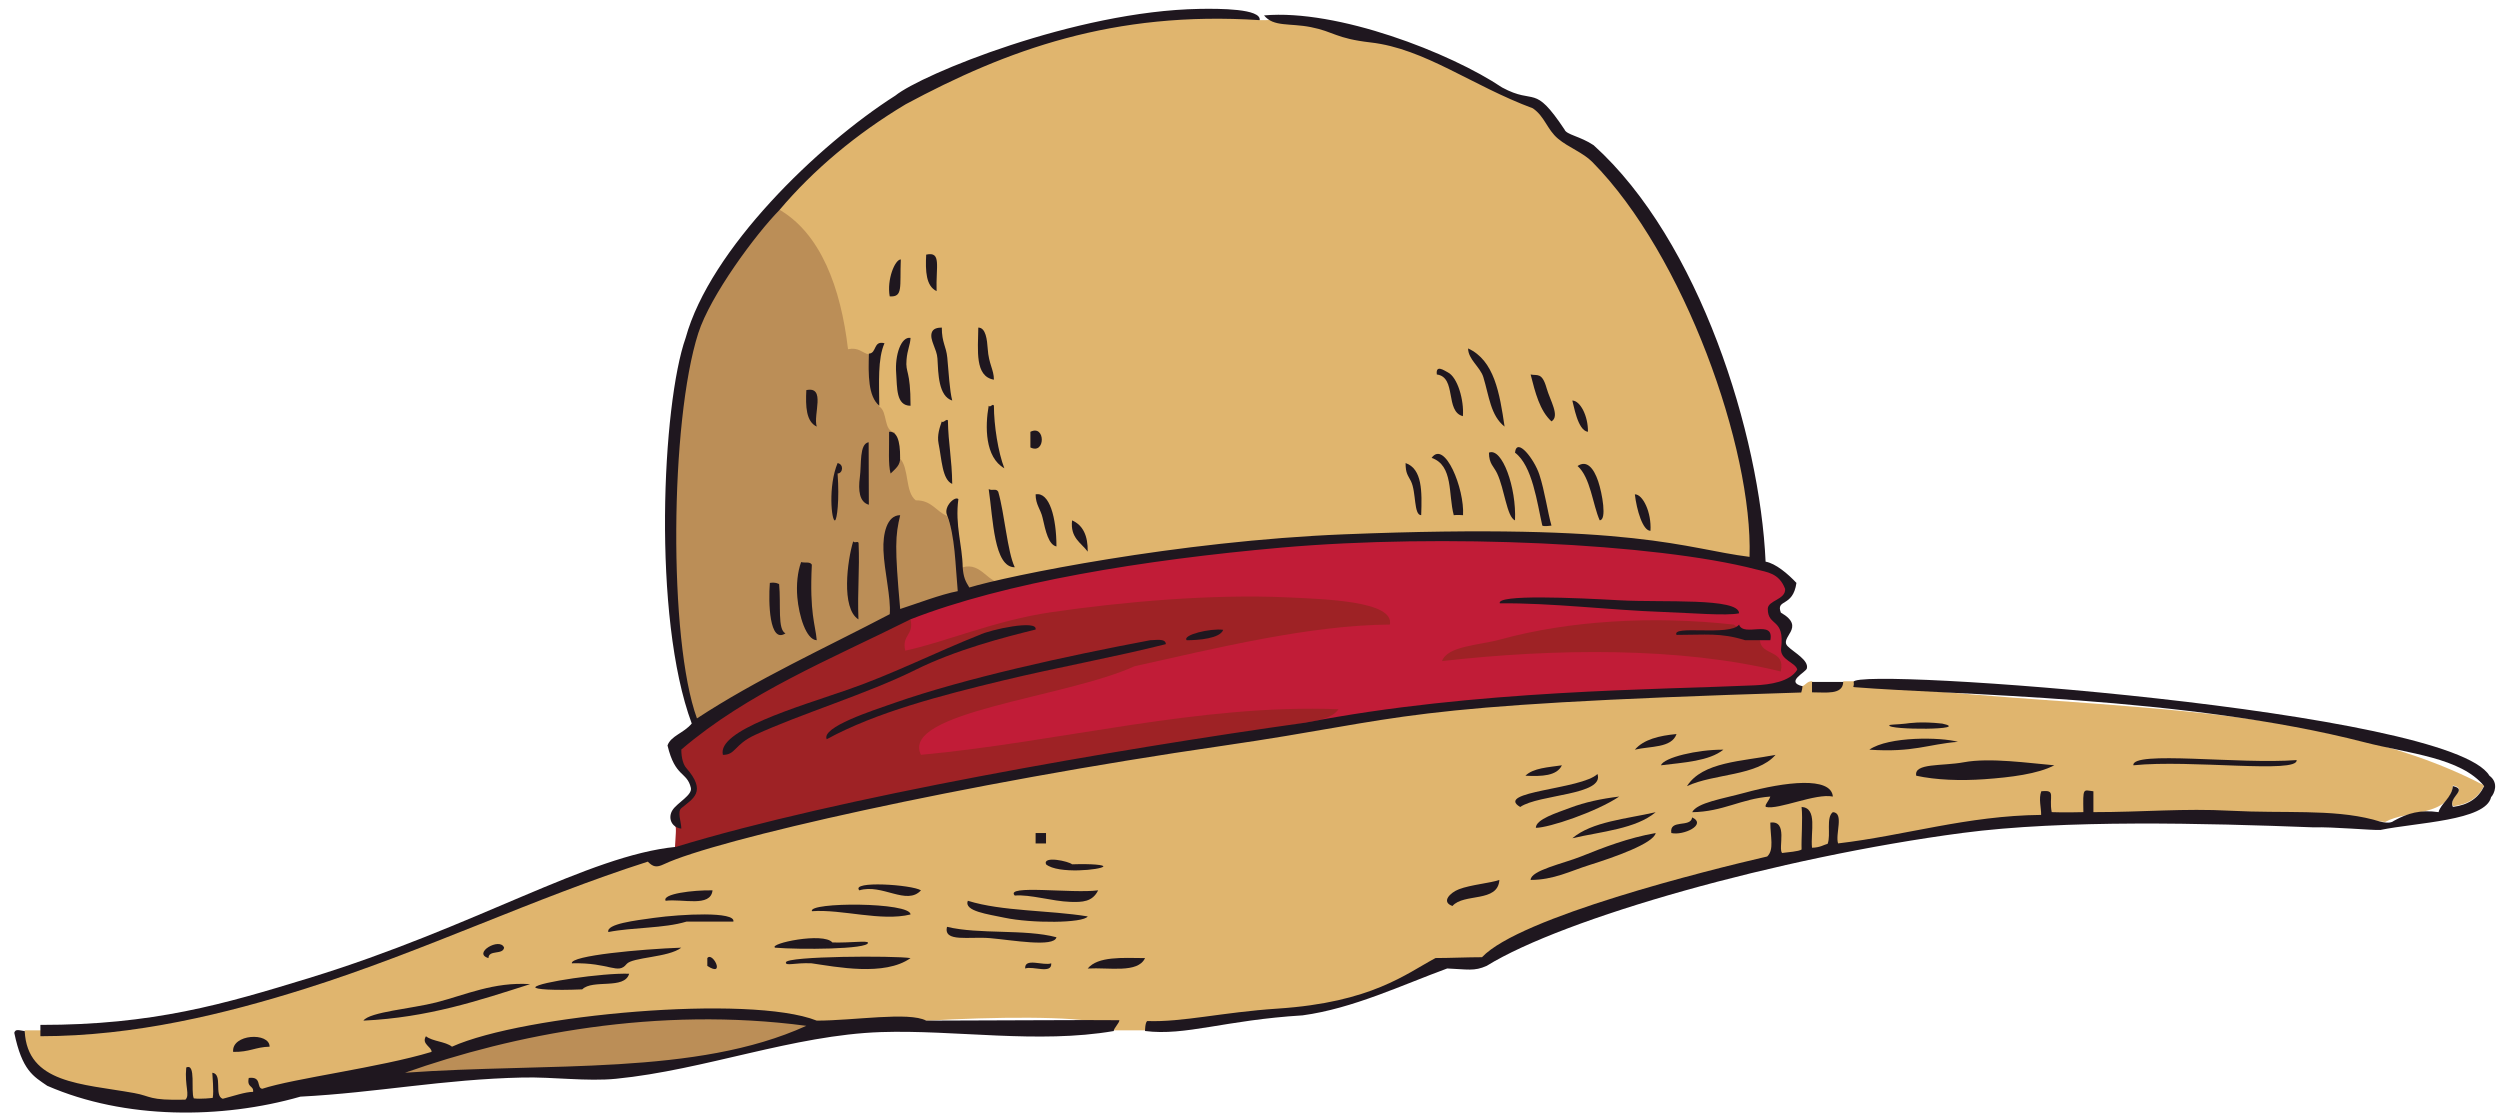<svg width="152" height="68" viewBox="0 0 152 68" fill="none" xmlns="http://www.w3.org/2000/svg">
<g clip-path="url(#clip0_1416_16253)">
<path fill-rule="evenodd" clip-rule="evenodd" d="M76.588 1.225H76.905C81.46 0.988 87.29 3.171 91.332 5.559C93.072 5.892 93.94 7.159 94.83 8.005C101.911 12.91 105.808 22.734 106.765 34.174C98.017 32.242 86.143 31.868 74.481 33.316C62.227 34.837 50.872 37.659 42.292 44.233C41.58 44.233 37.42 17.938 47.757 12.156C53.818 4.986 66.133 -0.714 76.588 1.225Z" fill="#E0B56E"/>
<path fill-rule="evenodd" clip-rule="evenodd" d="M110.17 41.42C110.17 41.632 112.036 42.228 112.071 41.42H112.705C124.991 43.276 140.556 42.247 151.04 47.756C150.701 48.475 150.08 48.906 149.139 49.023C148.835 48.434 150.086 47.965 149.139 47.756C148.943 49.673 146.379 49.22 145.02 49.974C139.704 49.372 124.836 49.752 124.148 49.698C119.65 49.743 107.832 52.185 107.395 52.591C100.961 54.077 94.922 55.636 89.891 58.525H87.277C83.238 61.934 74.484 61.313 69.615 62.644H67.714C67.641 61.212 51.889 62.108 49.734 62.748C38.25 65.894 33.611 64.871 23.597 65.498C20.46 66.217 11.875 67.64 10.845 67.161C7.034 66.433 0.865 66.648 1.499 62.644H2.449C12.391 63.496 27.421 56.25 39.2 52.188C59.705 47.176 86.21 41.924 109.534 41.734C109.79 41.673 109.85 41.417 110.167 41.417L110.17 41.42Z" fill="#E0B56E"/>
<path fill-rule="evenodd" clip-rule="evenodd" d="M40.787 45.266C53.064 36.325 65.483 34.092 79.122 32.907C91.554 31.827 107.477 33.224 108.903 35.562C108.973 36.189 108.095 36.55 107.661 37.023C108.422 37.567 108.475 37.662 108.441 39.17C109.866 40.593 109.854 40.644 108.627 41.787C100.355 41.959 89.856 42.573 81.736 43.929C64.39 46.232 49.243 49.838 41.18 51.713C41.167 50.969 40.981 49.876 41.142 49.385C41.437 48.498 42.153 48.333 42.191 47.867C41.96 46.898 41.016 46.239 40.784 45.269L40.787 45.266Z" fill="#C11C37"/>
<path fill-rule="evenodd" clip-rule="evenodd" d="M105.418 37.976C106.131 38.451 105.507 38.458 107.002 38.926C107.078 39.905 108.58 39.462 108.27 40.827C102.158 39.322 94.498 39.421 87.676 40.194C87.999 39.269 89.945 39.234 91.237 38.876C95.385 37.732 100.507 37.428 105.418 37.976Z" fill="#9E2225"/>
<path fill-rule="evenodd" clip-rule="evenodd" d="M81.378 43.124C81.014 43.638 80.31 43.764 79.585 43.901C67.071 46.242 53.178 48.494 41.028 51.837C41.028 51.52 41.101 50.649 41.101 50.332C40.67 49.065 42.276 48.681 42.248 47.877C41.45 47.053 41.101 46.134 41.101 45.501C45.102 42.215 53.292 37.758 55.358 37.659C55.589 38.629 54.81 38.591 55.041 39.56C57.553 39.015 60.493 37.723 63.915 37.222C68.179 36.601 73.686 36.1 78.327 36.322C80.583 36.43 84.784 36.547 84.505 37.973C79.594 38.011 73.996 39.395 68.981 40.507C64.777 42.427 54.727 43.28 55.992 45.893C64.406 45.114 72.909 42.792 81.375 43.121L81.378 43.124Z" fill="#9E2225"/>
<path fill-rule="evenodd" clip-rule="evenodd" d="M49.361 62.333C42.492 65.739 32.953 64.795 24.234 65.422C29.62 62.751 40.788 60.939 49.361 62.333Z" fill="#BB8E57"/>
<path fill-rule="evenodd" clip-rule="evenodd" d="M61.064 35.425C60.066 35.578 59.714 34.152 58.529 34.491C58.545 34.706 57.987 32.444 57.579 31.37C56.91 31.088 56.641 30.407 55.678 30.42C55.022 29.913 55.288 28.487 54.727 27.885C54.474 27.996 54.388 26.887 54.41 26.301C53.685 26.181 53.989 25.034 53.46 24.717C52.978 23.862 52.795 22.848 52.826 21.549C52.399 21.451 52.221 21.099 51.559 21.232C51.128 17.544 49.918 14.145 47.266 12.678C39.97 17.38 39.441 33.54 42.254 44.154C45.533 42.003 54.734 37.146 61.067 35.425H61.064Z" fill="#BB8E57"/>
<path fill-rule="evenodd" clip-rule="evenodd" d="M56.312 15.482C57.259 15.269 56.895 16.191 56.945 17.699C56.299 17.395 56.261 16.483 56.312 15.482Z" fill="#1F171F"/>
<path fill-rule="evenodd" clip-rule="evenodd" d="M54.769 15.773C54.702 17.459 54.917 18.076 54.094 18.019C53.91 16.99 54.417 15.773 54.769 15.773Z" fill="#1F171F"/>
<path fill-rule="evenodd" clip-rule="evenodd" d="M57.262 19.917C57.262 20.842 57.528 21.048 57.595 21.742C57.686 22.702 57.734 23.719 57.895 24.353C57.059 24.09 57.047 22.731 56.996 21.793C56.964 21.223 56.517 20.681 56.647 20.234C56.723 19.974 56.996 19.917 57.262 19.917Z" fill="#1F171F"/>
<path fill-rule="evenodd" clip-rule="evenodd" d="M59.48 19.917C59.942 19.917 60.015 20.671 60.053 21.203C60.113 22.135 60.43 22.477 60.43 23.085C59.258 22.886 59.464 21.305 59.48 19.917Z" fill="#1F171F"/>
<path fill-rule="evenodd" clip-rule="evenodd" d="M55.361 20.545C55.339 20.988 55.168 21.254 55.117 21.872C55.044 22.721 55.361 22.452 55.361 24.67C54.471 24.67 54.553 23.573 54.487 22.686C54.401 21.578 54.791 20.443 55.361 20.545Z" fill="#1F171F"/>
<path fill-rule="evenodd" clip-rule="evenodd" d="M53.46 24.67C52.776 24.087 52.795 22.804 52.826 21.502C53.327 21.473 53.074 20.694 53.777 20.868C53.355 21.818 53.454 23.292 53.46 24.67Z" fill="#1F171F"/>
<path fill-rule="evenodd" clip-rule="evenodd" d="M89.26 21.184C90.854 21.913 91.18 23.912 91.478 25.937C90.629 25.268 90.54 24.09 90.186 22.927C89.995 22.312 89.26 21.843 89.26 21.184Z" fill="#1F171F"/>
<path fill-rule="evenodd" clip-rule="evenodd" d="M87.359 22.769C87.28 22.135 87.822 22.537 88.022 22.636C88.627 22.933 89.02 24.343 88.944 25.303C87.847 25.027 88.576 22.924 87.359 22.769Z" fill="#1F171F"/>
<path fill-rule="evenodd" clip-rule="evenodd" d="M93.062 22.769C93.465 22.858 93.753 22.61 94.032 23.596C94.247 24.356 94.859 25.303 94.329 25.62C93.614 24.964 93.341 23.865 93.062 22.769Z" fill="#1F171F"/>
<path fill-rule="evenodd" clip-rule="evenodd" d="M49.025 23.719C50.229 23.466 49.427 25.218 49.658 25.937C49.012 25.633 48.974 24.721 49.025 23.719Z" fill="#1F171F"/>
<path fill-rule="evenodd" clip-rule="evenodd" d="M95.597 24.353C96.072 24.353 96.563 25.287 96.547 26.254C95.914 26.178 95.682 24.603 95.597 24.353Z" fill="#1F171F"/>
<path fill-rule="evenodd" clip-rule="evenodd" d="M60.113 24.669C60.208 24.815 60.364 24.495 60.43 24.669C60.43 25.854 60.687 27.505 61.064 28.471C59.882 27.803 59.888 25.921 60.113 24.669Z" fill="#1F171F"/>
<path fill-rule="evenodd" clip-rule="evenodd" d="M57.262 25.62C57.335 25.766 57.572 25.408 57.633 25.57C57.658 26.992 57.877 27.882 57.895 29.422C57.281 29.159 57.259 27.917 57.065 26.967C56.961 26.46 57.145 25.956 57.262 25.62Z" fill="#1F171F"/>
<path fill-rule="evenodd" clip-rule="evenodd" d="M54.056 26.253C54.514 26.218 54.738 26.747 54.727 27.841C54.74 28.278 54.474 28.474 54.148 28.791C53.992 28.218 54.069 27.312 54.056 26.253Z" fill="#1F171F"/>
<path fill-rule="evenodd" clip-rule="evenodd" d="M62.648 26.254C63.573 25.788 63.573 27.67 62.648 27.204V26.254Z" fill="#1F171F"/>
<path fill-rule="evenodd" clip-rule="evenodd" d="M52.814 26.887C52.814 27.838 52.826 29.606 52.826 30.689C52.247 30.528 52.174 29.812 52.278 29.026C52.386 28.212 52.237 26.992 52.814 26.887Z" fill="#1F171F"/>
<path fill-rule="evenodd" clip-rule="evenodd" d="M92.112 27.521C92.216 26.542 93.287 27.917 93.594 28.858C93.921 29.853 94.098 31.152 94.329 31.956C94.329 31.956 93.889 32.026 93.772 31.956C93.458 30.585 93.176 28.319 92.112 27.521Z" fill="#1F171F"/>
<path fill-rule="evenodd" clip-rule="evenodd" d="M87.043 27.838C87.835 26.729 89.048 29.707 88.953 31.323C88.953 31.323 88.586 31.294 88.389 31.323C88.047 30.056 88.376 28.3 87.043 27.838Z" fill="#1F171F"/>
<path fill-rule="evenodd" clip-rule="evenodd" d="M90.528 27.521C91.326 27.185 92.207 29.644 92.112 31.64C91.611 31.427 91.478 29.739 91.025 28.782C90.826 28.357 90.528 28.202 90.528 27.521Z" fill="#1F171F"/>
<path fill-rule="evenodd" clip-rule="evenodd" d="M50.926 28.154C51.325 28.234 51.245 28.785 50.926 28.788C51.043 30.404 50.891 31.595 50.767 31.64C50.558 31.716 50.339 29.555 50.926 28.154Z" fill="#1F171F"/>
<path fill-rule="evenodd" clip-rule="evenodd" d="M85.459 28.154C86.479 28.506 86.46 29.897 86.409 31.323C85.943 31.323 86.118 29.919 85.782 29.248C85.604 28.896 85.459 28.788 85.459 28.154Z" fill="#1F171F"/>
<path fill-rule="evenodd" clip-rule="evenodd" d="M95.914 28.335C96.478 27.946 96.902 28.471 97.171 29.267C97.415 29.992 97.71 31.633 97.26 31.633C96.839 30.686 96.702 29.023 95.914 28.332V28.335Z" fill="#1F171F"/>
<path fill-rule="evenodd" clip-rule="evenodd" d="M60.113 29.738C60.351 29.862 60.557 29.672 60.693 29.897C61.083 31.253 61.248 33.54 61.697 34.491C60.43 34.491 60.383 31.579 60.113 29.738Z" fill="#1F171F"/>
<path fill-rule="evenodd" clip-rule="evenodd" d="M62.965 30.056C63.81 29.897 64.232 31.481 64.232 33.224C63.76 33.126 63.576 32.318 63.389 31.481C63.272 30.962 62.965 30.689 62.965 30.056Z" fill="#1F171F"/>
<path fill-rule="evenodd" clip-rule="evenodd" d="M99.399 30.055C99.88 30.046 100.419 31.145 100.349 32.273C99.877 32.273 99.509 31 99.399 30.055Z" fill="#1F171F"/>
<path fill-rule="evenodd" clip-rule="evenodd" d="M65.182 31.639C65.844 31.928 66.149 32.574 66.133 33.54C65.731 32.992 65.062 32.71 65.182 31.639Z" fill="#1F171F"/>
<path fill-rule="evenodd" clip-rule="evenodd" d="M51.876 32.907C51.946 33.059 52.158 32.866 52.202 33.011C52.275 34.675 52.126 35.837 52.193 37.659C51.125 36.988 51.521 34.057 51.876 32.907Z" fill="#1F171F"/>
<path fill-rule="evenodd" clip-rule="evenodd" d="M48.708 34.174C48.949 34.244 49.25 34.13 49.36 34.333C49.212 37.317 49.579 37.976 49.658 38.926C49.009 38.904 48.572 37.422 48.477 36.313C48.413 35.552 48.489 34.776 48.708 34.174Z" fill="#1F171F"/>
<path fill-rule="evenodd" clip-rule="evenodd" d="M46.807 35.441C47.184 35.381 47.371 35.517 47.371 35.517C47.491 36.788 47.263 38.277 47.757 38.508C46.772 39.164 46.712 36.61 46.807 35.441Z" fill="#1F171F"/>
<path fill-rule="evenodd" clip-rule="evenodd" d="M105.735 37.288C104.997 37.456 102.77 37.266 101.138 37.209C97.871 37.095 94.326 36.648 91.187 36.683C90.974 36.129 95.736 36.344 98.502 36.499C101.068 36.642 105.735 36.328 105.735 37.288Z" fill="#1F171F"/>
<path fill-rule="evenodd" clip-rule="evenodd" d="M62.965 38.277C61.064 38.742 58.108 39.509 55.649 40.732C52.769 42.167 48.645 43.416 45.907 44.683C44.618 45.278 44.745 45.896 43.952 45.896C43.585 44.417 48.416 43.013 51.569 41.923C54.227 41.005 56.996 39.614 59.53 38.612C60.218 38.273 63.12 37.659 62.962 38.273L62.965 38.277Z" fill="#1F171F"/>
<path fill-rule="evenodd" clip-rule="evenodd" d="M105.735 37.976C106.001 38.768 107.896 37.611 107.636 38.926H106.106C104.61 38.457 103.704 38.603 101.933 38.603C101.607 37.976 105.193 38.701 105.735 37.976Z" fill="#1F171F"/>
<path fill-rule="evenodd" clip-rule="evenodd" d="M70.885 39.164C67.875 39.928 64.283 40.577 60.956 41.379C57.218 42.281 53.264 43.308 50.263 44.946C49.931 44.208 53.001 43.219 54.407 42.728C58.662 41.242 64.777 39.896 69.931 38.926C70.248 38.926 70.882 38.793 70.882 39.164H70.885Z" fill="#1F171F"/>
<path fill-rule="evenodd" clip-rule="evenodd" d="M69.618 62.688C69.618 62.688 69.618 62.168 69.751 62.079C71.889 62.159 74.294 61.547 77.697 61.322C83.399 60.945 85.487 59.203 87.28 58.249C88.126 58.249 89.26 58.198 90.106 58.198C92.391 55.768 103.809 52.914 107.446 52.074C107.883 51.666 107.633 50.858 107.636 50.015C108.735 49.866 108.095 51.571 108.349 51.862C108.716 51.811 109.35 51.773 109.537 51.65C109.511 50.962 109.616 49.85 109.537 49.061C110.522 49.131 110.072 50.585 110.17 51.542C110.671 51.536 110.912 51.349 111.121 51.304C111.33 50.753 111.007 49.705 111.438 49.378C112.138 49.416 111.571 50.721 111.755 51.279C115.819 50.804 119.605 49.59 124.101 49.546C124.11 49.112 123.936 48.57 124.11 48.111C125.035 48.006 124.557 48.399 124.744 49.378C125.435 49.41 126.67 49.378 126.67 49.378C126.642 47.854 126.645 48.032 127.279 48.111V49.378C130.342 49.378 132.769 49.138 135.62 49.293C138.893 49.467 141.757 49.179 144.279 49.828C144.517 49.888 145.229 50.17 145.546 49.907C146.389 49.438 147.156 49.22 148.265 49.378C148.398 48.849 149.063 48.52 149.136 47.794C150.086 48.003 148.832 48.472 149.136 49.061C150.077 48.944 150.698 48.513 151.037 47.794C149.611 46.052 146.465 45.827 143.75 45.127C132.962 42.342 118.661 42.259 112.756 41.781C112.591 41.756 112.756 41.781 112.702 41.458C112.756 40.533 149.003 43.175 151.354 47.16C151.949 47.598 151.648 48.269 151.458 48.466C151.141 49.907 146.899 50.009 144.726 50.462C144.197 50.487 141.827 50.265 140.661 50.303C134.084 50.05 125.479 49.828 119.301 50.645C108.117 52.128 95.09 55.819 90.391 58.724C89.631 59.066 89.226 58.934 87.99 58.883C85.284 59.871 82.262 61.319 79.198 61.734C74.471 62.022 72.07 63.001 69.615 62.685L69.618 62.688Z" fill="#1F171F"/>
<path fill-rule="evenodd" clip-rule="evenodd" d="M110.17 41.461H112.071C112.036 42.269 111.01 42.088 110.17 42.094V41.461Z" fill="#1F171F"/>
<path fill-rule="evenodd" clip-rule="evenodd" d="M118.091 43.995C119.938 44.391 114.745 44.394 114.869 44.097C114.891 44.043 115.322 44.059 115.873 43.995C116.028 43.976 116.77 43.846 118.091 43.995Z" fill="#1F171F"/>
<path fill-rule="evenodd" clip-rule="evenodd" d="M101.933 44.629C101.635 45.491 100.336 45.355 99.399 45.58C99.937 44.956 100.872 44.73 101.933 44.629Z" fill="#1F171F"/>
<path fill-rule="evenodd" clip-rule="evenodd" d="M119.041 45.104C117.22 45.247 116.348 45.763 113.655 45.58C114.834 44.762 118.012 44.813 119.041 45.104Z" fill="#1F171F"/>
<path fill-rule="evenodd" clip-rule="evenodd" d="M104.784 45.58C103.901 46.28 102.393 46.356 100.983 46.53C101.166 46.055 103.191 45.57 104.784 45.58Z" fill="#1F171F"/>
<path fill-rule="evenodd" clip-rule="evenodd" d="M107.953 45.896C106.822 47.195 104.224 47.024 102.567 47.797C103.511 46.314 105.922 46.292 107.953 45.896Z" fill="#1F171F"/>
<path fill-rule="evenodd" clip-rule="evenodd" d="M139.635 46.213C139.739 47.059 133.178 46.169 129.709 46.53C129.604 45.617 136.156 46.482 139.635 46.213Z" fill="#1F171F"/>
<path fill-rule="evenodd" clip-rule="evenodd" d="M124.902 46.53C123.898 47.059 122.248 47.262 120.657 47.376C119.2 47.48 117.708 47.426 116.507 47.164C116.348 46.378 118.091 46.59 119.396 46.346C120.987 46.048 123.423 46.406 124.902 46.53Z" fill="#1F171F"/>
<path fill-rule="evenodd" clip-rule="evenodd" d="M94.963 46.53C94.659 47.176 93.746 47.214 92.745 47.164C93.224 46.692 94.136 46.654 94.963 46.53Z" fill="#1F171F"/>
<path fill-rule="evenodd" clip-rule="evenodd" d="M97.127 47.059C97.571 48.355 93.553 48.285 92.429 49.065C90.819 48.114 96.158 47.997 97.127 47.059Z" fill="#1F171F"/>
<path fill-rule="evenodd" clip-rule="evenodd" d="M111.438 48.431C110.398 48.212 108.136 49.248 107.373 49.064C107.252 48.979 107.541 48.713 107.636 48.431C105.862 48.557 104.762 49.359 102.884 49.381C103.178 48.801 104.746 48.564 106.068 48.203C108.526 47.531 111.333 47.195 111.438 48.431Z" fill="#1F171F"/>
<path fill-rule="evenodd" clip-rule="evenodd" d="M98.448 48.431C97.057 49.365 94.171 50.332 93.379 50.332C93.379 49.803 94.665 49.419 95.464 49.115C96.351 48.779 97.355 48.561 98.448 48.431Z" fill="#1F171F"/>
<path fill-rule="evenodd" clip-rule="evenodd" d="M100.666 49.381C99.462 50.395 97.4 50.55 95.597 50.965C96.801 49.951 98.863 49.796 100.666 49.381Z" fill="#1F171F"/>
<path fill-rule="evenodd" clip-rule="evenodd" d="M102.884 49.698C103.799 50.135 102.351 50.819 101.616 50.648C101.48 49.774 102.798 50.351 102.884 49.698Z" fill="#1F171F"/>
<path fill-rule="evenodd" clip-rule="evenodd" d="M62.965 50.649H63.598V51.282H62.965V50.649Z" fill="#1F171F"/>
<path fill-rule="evenodd" clip-rule="evenodd" d="M100.666 50.649C100.533 51.282 98.144 52.122 96.626 52.597C95.492 52.952 94.463 53.5 93.062 53.5C93.062 52.92 95.042 52.508 96.126 52.074C97.533 51.51 98.99 50.943 100.666 50.649Z" fill="#1F171F"/>
<path fill-rule="evenodd" clip-rule="evenodd" d="M63.598 52.55C63.386 52.014 64.989 52.366 65.182 52.55C66.418 52.508 67.134 52.591 67.083 52.683C66.976 52.879 64.327 53.158 63.598 52.55Z" fill="#1F171F"/>
<path fill-rule="evenodd" clip-rule="evenodd" d="M91.161 53.5C91.079 54.897 88.991 54.289 88.31 55.084C87.597 54.84 88.174 54.267 88.709 54.064C89.432 53.788 90.617 53.693 91.161 53.5Z" fill="#1F171F"/>
<path fill-rule="evenodd" clip-rule="evenodd" d="M55.995 54.133C55.127 55.081 53.638 53.709 52.247 54.133C51.696 53.535 55.447 53.785 55.995 54.133Z" fill="#1F171F"/>
<path fill-rule="evenodd" clip-rule="evenodd" d="M43.322 54.133C43.211 55.185 41.497 54.631 40.471 54.767C40.233 54.346 42.137 54.111 43.322 54.133Z" fill="#1F171F"/>
<path fill-rule="evenodd" clip-rule="evenodd" d="M61.697 54.45C61.064 53.769 65.176 54.339 66.766 54.133C66.424 54.837 65.803 54.859 65.078 54.834C63.972 54.799 62.632 54.368 61.697 54.45Z" fill="#1F171F"/>
<path fill-rule="evenodd" clip-rule="evenodd" d="M58.846 54.767C60.94 55.42 63.773 55.331 66.133 55.718C65.87 56.133 62.718 56.149 61.057 55.794C60.104 55.588 58.58 55.404 58.846 54.767Z" fill="#1F171F"/>
<path fill-rule="evenodd" clip-rule="evenodd" d="M55.361 55.6C53.565 56.038 51.198 55.268 49.367 55.401C49.104 54.84 55.361 54.84 55.361 55.6Z" fill="#1F171F"/>
<path fill-rule="evenodd" clip-rule="evenodd" d="M36.986 56.668C36.852 56.171 38.63 55.965 39.767 55.806C41.418 55.578 44.748 55.401 44.589 56.034H41.738C40.36 56.453 38.484 56.373 36.986 56.668Z" fill="#1F171F"/>
<path fill-rule="evenodd" clip-rule="evenodd" d="M57.579 56.351C59.537 56.823 62.315 56.475 64.232 56.985C64.099 57.619 61.52 57.153 60.193 57.039C58.931 56.931 57.341 57.311 57.579 56.351Z" fill="#1F171F"/>
<path fill-rule="evenodd" clip-rule="evenodd" d="M47.124 57.619C46.721 57.368 50.064 56.659 50.609 57.302C51.711 57.334 52.763 57.172 52.773 57.318C52.804 57.723 48.575 57.745 47.124 57.619Z" fill="#1F171F"/>
<path fill-rule="evenodd" clip-rule="evenodd" d="M30.649 57.618C30.576 58.075 29.705 57.729 29.699 58.252C28.695 57.961 30.405 56.956 30.649 57.618Z" fill="#1F171F"/>
<path fill-rule="evenodd" clip-rule="evenodd" d="M41.421 57.618C40.654 58.224 38.437 58.189 38.094 58.616C37.562 59.279 37.093 58.512 34.768 58.569C34.663 58.1 38.975 57.707 41.421 57.618Z" fill="#1F171F"/>
<path fill-rule="evenodd" clip-rule="evenodd" d="M55.361 58.252C53.783 59.38 50.818 58.781 49.342 58.569C48.309 58.522 47.751 58.756 47.783 58.509C47.837 58.129 54.357 58.097 55.361 58.252Z" fill="#1F171F"/>
<path fill-rule="evenodd" clip-rule="evenodd" d="M43.005 58.252C43.322 57.825 44.139 59.466 43.005 58.727V58.252Z" fill="#1F171F"/>
<path fill-rule="evenodd" clip-rule="evenodd" d="M69.618 58.252C69.187 59.193 67.429 58.81 66.133 58.886C66.754 58.135 68.233 58.24 69.618 58.252Z" fill="#1F171F"/>
<path fill-rule="evenodd" clip-rule="evenodd" d="M62.331 58.886C62.277 58.198 63.456 58.743 63.915 58.569C63.969 59.256 62.79 58.712 62.331 58.886Z" fill="#1F171F"/>
<path fill-rule="evenodd" clip-rule="evenodd" d="M38.253 59.203C37.971 60.188 36.035 59.52 35.401 60.153C33.665 60.229 32.484 60.153 32.55 60.02C32.696 59.729 36.65 59.146 38.253 59.203Z" fill="#1F171F"/>
<path fill-rule="evenodd" clip-rule="evenodd" d="M32.233 59.836C29.11 60.831 26.03 61.87 22.095 62.054C22.466 61.525 25.038 61.328 26.531 60.945C28.314 60.486 30.019 59.69 32.233 59.836Z" fill="#1F171F"/>
<path fill-rule="evenodd" clip-rule="evenodd" d="M67.717 62.687C63.123 63.479 58.048 62.602 53.565 62.751C48.255 62.928 42.815 65.06 37.458 65.589C35.69 65.764 33.63 65.472 31.784 65.513C26.942 65.618 22.887 66.438 18.265 66.676C13.487 68.048 7.598 68.076 2.874 66.017C2.028 65.437 1.344 65.092 0.868 62.795C0.938 62.548 1.135 62.637 1.502 62.691C1.66 65.884 4.962 65.884 8.155 66.457C9.217 66.647 9.001 66.914 11.27 66.86C11.567 66.591 11.216 66.027 11.323 64.905C11.932 64.614 11.586 66.356 11.783 66.781C12.223 66.841 12.933 66.752 12.933 66.752C13.015 66.356 12.904 65.32 12.908 65.222C13.566 65.304 12.993 66.613 13.541 66.806C14.172 66.647 14.913 66.385 15.388 66.385C15.442 65.989 14.992 66.147 15.125 65.539C15.943 65.434 15.578 66.147 15.943 66.198C17.869 65.564 23.096 64.905 26.239 63.955C26.258 63.647 25.605 63.479 25.897 63.004C26.312 63.327 27.066 63.315 27.481 63.638C31.837 61.683 45.593 60.444 49.658 62.054C51.93 62.054 55.257 61.499 56.312 62.054C59.454 62.054 66.396 62 68.059 62.028C68.053 62.209 67.707 62.526 67.717 62.687ZM24.63 65.222C33.349 64.595 42.324 65.418 49.025 62.37C39.945 61.167 31.216 62.893 24.63 65.222Z" fill="#1F171F"/>
<path fill-rule="evenodd" clip-rule="evenodd" d="M16.392 63.638C15.521 63.66 15.179 63.974 14.175 63.955C14.07 62.862 16.392 62.741 16.392 63.638Z" fill="#1F171F"/>
<path fill-rule="evenodd" clip-rule="evenodd" d="M76.588 1.225C67.692 0.645 61.197 3.047 55.066 6.339C52.047 8.145 49.446 10.337 47.39 12.77C45.945 14.24 43.189 17.963 42.454 20.26C40.737 25.62 40.632 38.901 42.375 43.679C46.009 41.293 50.146 39.411 54.097 37.342C54.176 36.325 53.764 34.741 53.714 33.461C53.672 32.473 53.916 31.323 54.731 31.323C54.433 32.59 54.392 33.224 54.731 37.026C55.741 36.702 57.189 36.142 58.231 35.942C58.079 34.301 58.076 32.622 57.582 31.323C57.351 30.806 58.07 30.135 58.269 30.347C58.057 31.934 58.51 33.141 58.532 34.491C58.577 35.08 58.688 35.331 58.935 35.72C61.241 35.017 71.598 32.891 81.739 32.486C99.586 31.773 102.396 33.363 106.372 33.857C106.584 27.28 102.393 15.495 96.817 9.852C96.237 9.266 95.362 8.965 94.729 8.433C94.057 7.869 93.927 7.09 93.198 6.586C89.501 5.214 86.628 2.958 83.336 2.581C81.21 2.337 81.112 1.929 79.705 1.65C78.403 1.393 77.434 1.65 76.854 0.937C81.315 0.541 88.18 3.208 91.329 5.319C93.379 6.427 93.224 5.027 95.125 7.878C95.239 8.195 96.075 8.281 96.893 8.829C103.334 14.636 107.005 26.438 107.348 34.149C107.956 34.253 108.716 34.897 109.223 35.441C109.011 36.946 107.956 36.395 108.276 37.247C109.869 38.16 108.14 38.74 108.694 39.294C109.062 39.661 109.987 40.14 109.857 40.641C109.793 40.884 108.51 41.458 109.594 41.724C109.581 41.854 109.556 41.981 109.515 42.104C84.195 42.884 86.058 43.641 74.373 45.339C58.418 47.655 43.484 51.067 40.369 52.543C39.904 52.765 39.704 52.705 39.387 52.388C32.449 54.606 25.811 57.825 18.591 60.103C13.766 61.623 8.212 63.002 2.456 63.002V62.314C9.308 62.32 13.611 61.053 18.797 59.463C28.919 56.361 35.76 52.008 41.107 51.488C50.875 48.504 67.72 45.573 79.363 43.939C89.638 41.933 100.986 41.933 106.714 41.667C107.607 41.626 108.827 41.455 109.274 40.717C109.192 40.279 108.203 40.127 108.292 39.414C108.523 37.539 107.481 38.128 107.481 37.019C107.481 36.496 108.58 36.468 108.536 35.806C108.165 34.83 107.424 34.789 106.768 34.618C100.669 33.034 87.692 32.432 77.915 33.294C69.52 34.035 61.067 35.419 55.364 37.653C50.504 40.08 45.464 42.114 41.424 45.573C41.424 46.128 41.564 46.508 41.716 46.682C43.008 48.162 42.112 48.558 41.424 49.138C41.164 49.356 41.424 49.983 41.424 50.38C40.791 50.3 40.6 49.692 40.895 49.245C41.19 48.798 42.109 48.339 42.004 47.899C41.766 46.895 41.054 47.291 40.585 45.323C40.791 44.731 41.583 44.572 42.058 43.989C39.647 37.514 40.261 24.559 41.687 20.545C43.167 15.159 49.712 8.822 54.436 5.813C56.02 4.526 65.395 0.671 72.919 0.541C74.126 0.519 76.695 0.522 76.588 1.228V1.225Z" fill="#1F171F"/>
<path fill-rule="evenodd" clip-rule="evenodd" d="M74.37 38.293C74.186 38.822 72.865 38.926 72.152 38.926C71.861 38.603 73.603 38.188 74.37 38.293Z" fill="#1F171F"/>
</g>
<defs>
<clipPath id="clip0_1416_16253">
<rect width="150.84" height="67.108" fill="white" transform="translate(0.868 0.534)"/>
</clipPath>
</defs>
</svg>
